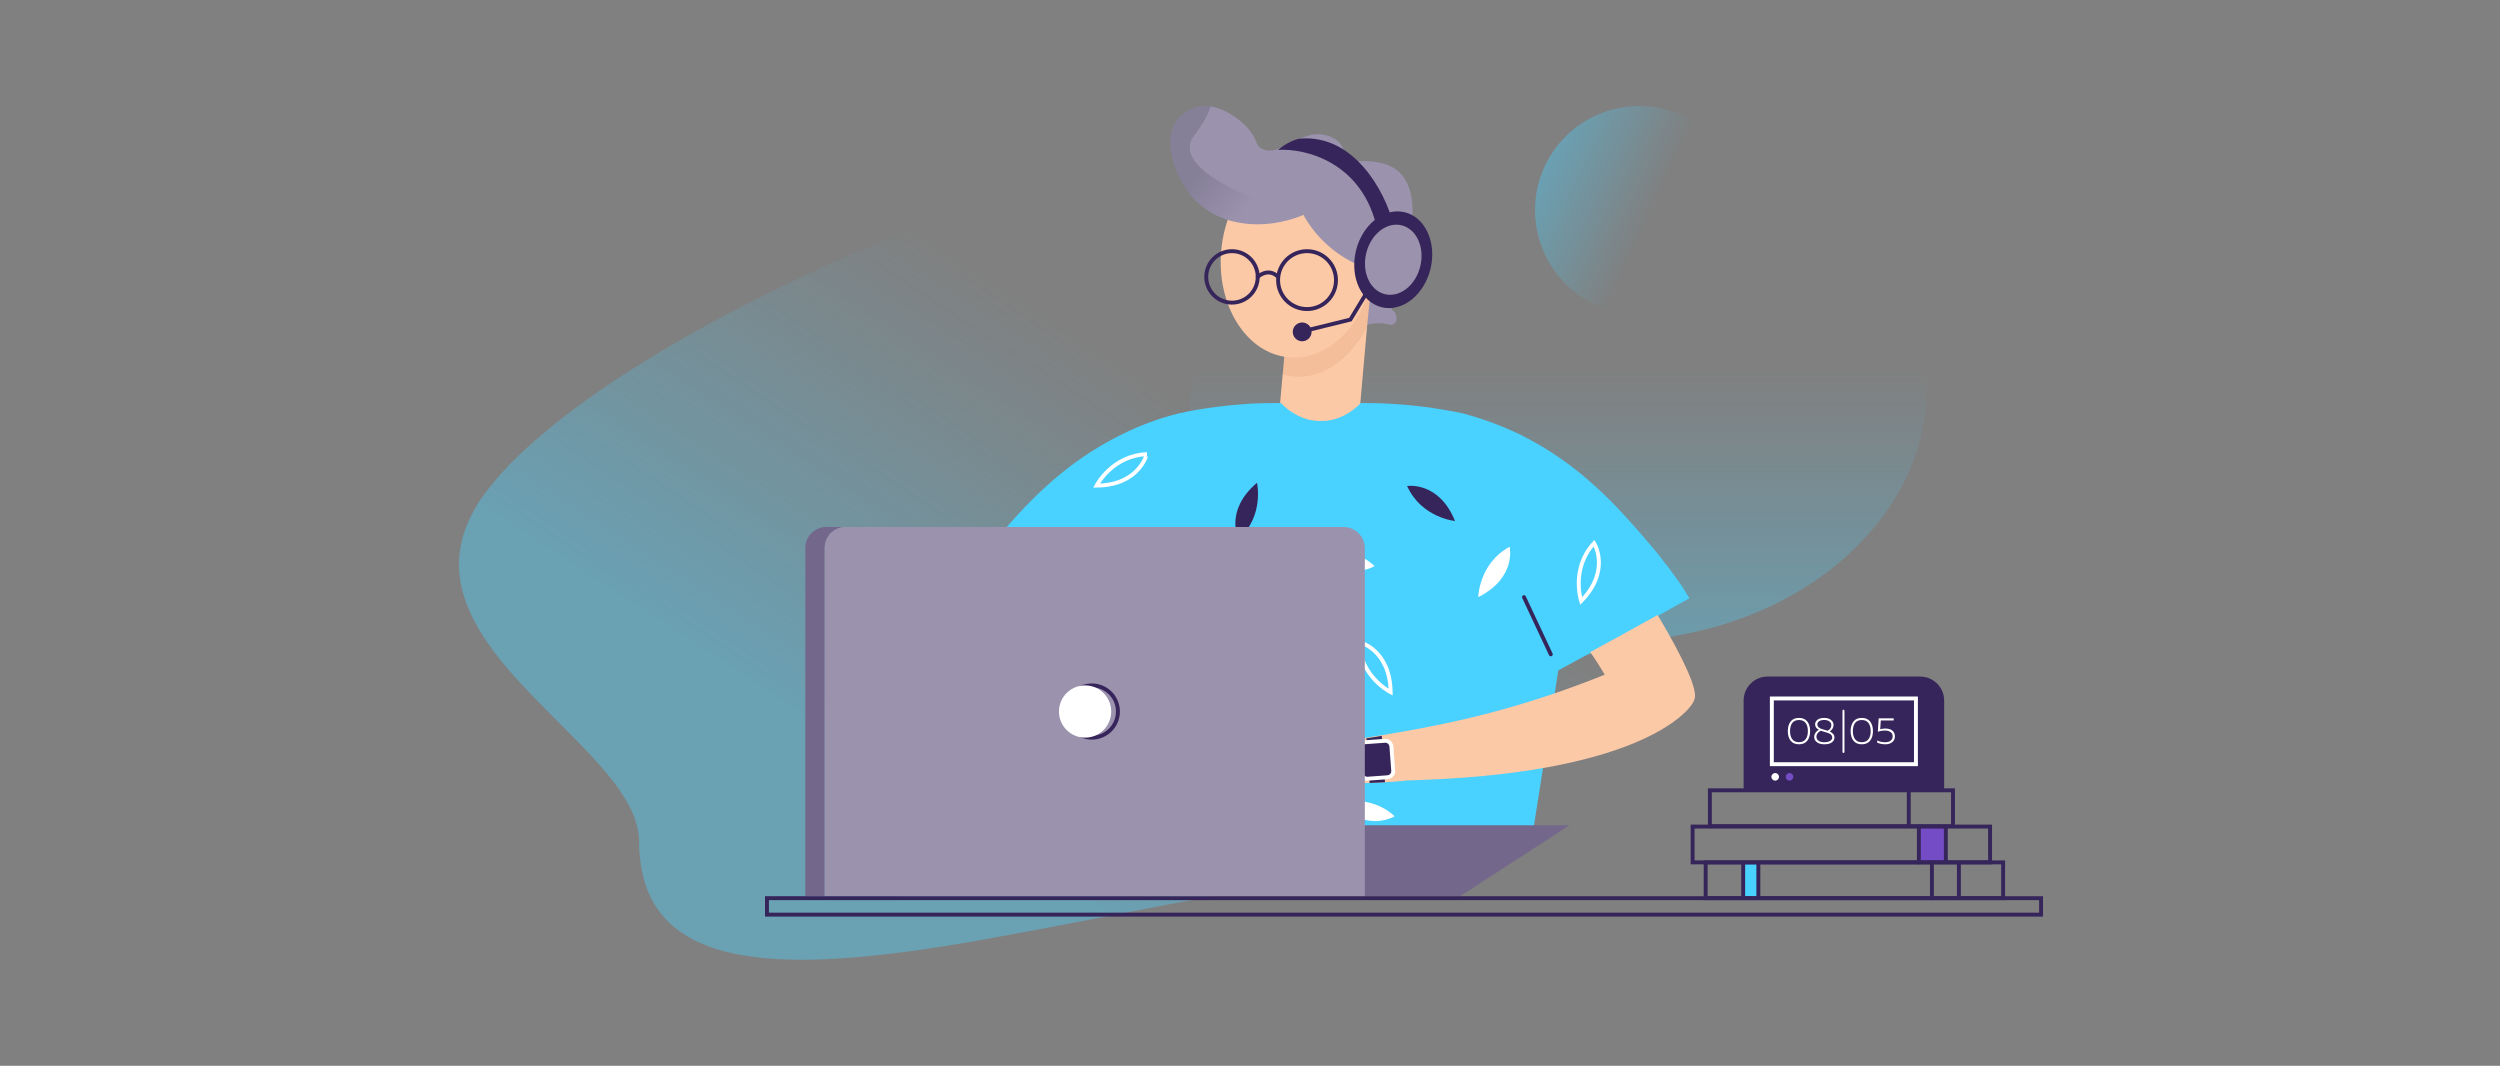 <svg width="638" height="272" viewBox="0 0 638 272" fill="none" xmlns="http://www.w3.org/2000/svg">
<rect x="0" y="0" width="638" height="272" fill="#808080" stroke="none"/>
<path opacity="0.4" d="M418.299 80.191C432.968 80.191 444.859 68.299 444.859 53.63C444.859 38.961 432.968 27.069 418.299 27.069C403.63 27.069 391.738 38.961 391.738 53.63C391.738 68.299 403.63 80.191 418.299 80.191Z" fill="url(#paint0_linear)"/>
<path opacity="0.4" d="M421.845 139.984C421.937 146.46 420.842 153.027 418.653 159.503C414.914 170.356 408.164 180.845 398.587 190.24C382.991 205.654 360.28 218.149 332.097 224.534C328.722 225.263 325.348 225.993 321.79 226.54C305.464 229.276 288.773 232.651 272.538 235.752C271.809 235.935 271.17 236.026 270.532 236.117C269.62 236.299 268.708 236.482 267.795 236.664C261.593 237.85 255.482 238.945 249.554 240.039C249.371 240.039 249.28 240.039 249.098 240.13C243.808 241.042 238.518 241.863 233.501 242.593C212.98 245.42 195.194 246.15 182.607 242.137C173.213 239.127 166.828 233.563 164.275 224.26C163.545 221.433 163.089 218.24 163.089 214.774C163.089 206.383 155.975 197.992 147.31 189.145C143.297 185.041 139.01 180.845 134.906 176.558C125.238 166.434 116.938 155.581 117.12 143.541C117.12 143.45 117.12 143.359 117.12 143.268C117.303 138.707 118.671 134.056 121.589 129.13C122.501 127.58 123.596 126.029 124.873 124.479C125.967 123.111 127.062 121.742 128.339 120.374C130.072 118.459 132.078 116.452 134.176 114.537C140.196 108.973 147.492 103.41 155.61 97.937C163.636 92.556 172.483 87.266 181.695 82.249C200.666 71.943 221.188 62.731 239.339 55.982C243.261 54.522 247.091 53.154 250.831 51.968C264.877 47.408 276.734 44.672 284.03 44.672C286.584 44.672 289.138 44.763 291.692 44.854C294.793 44.946 297.894 45.219 300.904 45.493C304.552 45.858 308.109 46.314 311.666 46.861C313.673 47.135 315.588 47.499 317.595 47.864C322.338 48.776 326.898 49.871 331.458 51.148C332.827 51.513 334.104 51.877 335.38 52.333C340.397 53.884 345.231 55.708 349.882 57.715C353.075 59.083 356.267 60.542 359.277 62.093C383.721 74.588 403.057 93.286 415.278 115.996C419.656 123.658 421.754 131.775 421.845 139.984Z" fill="url(#paint1_linear)"/>
<path opacity="0.4" d="M406.596 31.76C387.624 31.76 320.587 65.324 306.449 92.139C293.042 117.495 331.988 135.554 331.988 153.34C331.988 190.097 383.429 170.669 429.854 161.822C476.278 152.884 501.817 113.391 487.588 82.745C473.36 52.008 443.444 31.76 406.596 31.76Z" fill="url(#paint2_linear)"/>
<path d="M348.922 82.832L345.96 116.362L325.621 114.538L327.354 95.384C328.266 95.658 329.178 95.84 330.09 95.931C337.843 96.479 345 91.132 348.922 82.832Z" fill="#FCC9A7"/>
<path d="M354.292 82.794C351.574 82.044 348.855 82.888 348.855 82.888L349.699 73.889C349.887 74.077 350.168 74.171 350.449 74.264C352.136 74.921 354.105 74.171 355.511 72.577C355.511 72.577 354.292 78.764 355.511 79.326C356.729 79.888 357.01 83.544 354.292 82.794Z" fill="#9B92AD"/>
<path d="M350.858 63.688L348.921 82.933C344.962 91.312 337.874 96.838 330.048 96.101C329.127 96.009 328.272 95.787 327.352 95.511L330.324 61.847L350.858 63.688Z" fill="#F4BE9A"/>
<path d="M350.72 67.432C352.001 53.336 344.295 41.114 333.509 40.134C322.724 39.155 312.942 49.788 311.662 63.885C310.382 77.982 318.087 90.203 328.873 91.183C339.659 92.162 349.44 81.529 350.72 67.432Z" fill="#FCC9A7"/>
<path d="M356.999 70.302C358.094 67.201 357.091 63.917 354.719 63.005C352.348 62.093 349.429 64.008 348.243 67.11C348.152 67.474 347.97 67.839 347.97 68.204C334.745 62.914 331.188 51.696 331.188 51.696C331.188 51.696 339.214 38.014 353.077 41.754C366.485 45.493 357.729 68.569 356.999 70.302Z" fill="#9B92AD"/>
<path d="M356.994 70.302C356.994 70.393 356.994 70.393 356.994 70.393C356.63 71.396 356.082 72.217 355.444 72.947C354.076 74.497 352.16 75.136 350.519 74.588C350.245 74.497 349.971 74.406 349.789 74.224C348.147 73.129 347.418 70.758 347.965 68.295C348.056 67.93 348.147 67.565 348.238 67.201C349.424 64.008 352.343 62.184 354.714 63.096C357.177 63.917 358.18 67.109 356.994 70.302Z" fill="#FCC9A7"/>
<path d="M332.37 54.979C322.428 58.901 311.939 57.715 305.555 51.604C300.174 46.405 296.525 36.555 300.174 30.991C301.907 28.438 304.552 27.617 305.19 27.434C306.467 27.069 307.744 26.978 308.93 27.16C313.946 27.89 318.05 32.268 318.233 32.451C321.151 35.643 320.148 37.102 322.155 38.014C326.806 40.294 332.188 32.451 338.846 34.64C339.393 34.822 341.582 35.552 342.494 37.376C344.592 41.298 340.67 48.321 332.37 54.979Z" fill="#9B92AD"/>
<path opacity="0.4" d="M332.37 54.979C322.428 58.901 311.939 57.715 305.555 51.604C300.174 46.405 296.525 36.555 300.174 30.991C301.907 28.438 304.552 27.617 305.19 27.434C306.467 27.069 307.744 26.978 308.93 27.16C308.291 29.258 306.923 31.721 304.825 34.457C296.708 45.037 332.37 54.979 332.37 54.979Z" fill="url(#paint3_linear)"/>
<path d="M314.403 77.233C318.03 77.233 320.97 74.292 320.97 70.666C320.97 67.039 318.03 64.099 314.403 64.099C310.776 64.099 307.836 67.039 307.836 70.666C307.836 74.292 310.776 77.233 314.403 77.233Z" stroke="#36255A" stroke-miterlimit="10" stroke-linecap="round"/>
<path d="M333.556 78.874C337.636 78.874 340.944 75.567 340.944 71.487C340.944 67.406 337.636 64.099 333.556 64.099C329.476 64.099 326.168 67.406 326.168 71.487C326.168 75.567 329.476 78.874 333.556 78.874Z" stroke="#36255A" stroke-miterlimit="10" stroke-linecap="round"/>
<path d="M320.973 70.667C320.973 70.667 323.618 68.113 326.172 70.667" stroke="#36255A" stroke-miterlimit="10" stroke-linecap="round"/>
<path d="M431.153 152.663L426.41 155.308L423.309 157.041L418.748 159.503L415.009 161.601L414.826 161.692L409.992 164.337L409.171 164.793L401.875 168.807L397.679 171.087L391.319 211.635C375.723 227.049 360.466 218.15 332.283 224.535C328.909 225.264 325.534 225.994 321.977 226.541C305.651 229.277 288.96 219.693 272.725 222.794L276.464 171.725L276.555 170.996L265.063 164.702L264.242 164.246L259.408 161.601L259.226 161.51L247.825 155.217L243.082 152.572C243.447 152.024 243.903 151.386 244.268 150.747C244.724 150.109 245.089 149.47 245.545 148.832C246.366 147.555 247.369 146.278 248.372 144.91C248.737 144.454 249.102 143.998 249.375 143.542C249.467 143.451 249.558 143.36 249.649 143.268C249.74 143.086 249.923 142.904 250.014 142.721C250.47 142.174 250.835 141.627 251.291 141.079C252.203 139.985 253.115 138.799 254.118 137.705C261.05 129.678 270.627 118.551 286.223 110.89C291.149 108.427 296.074 106.694 300.725 105.508C307.384 104.049 313.403 103.411 318.602 103.046C321.521 102.863 324.075 102.863 326.264 102.863C326.446 102.863 326.72 102.863 326.902 102.863C326.902 102.863 327.176 103.137 327.632 103.593C329.091 104.961 332.557 107.515 336.935 107.424H337.209C341.586 107.515 345.052 104.961 346.512 103.593C346.968 103.137 347.241 102.863 347.241 102.863C347.424 102.863 347.697 102.863 347.88 102.863C349.886 102.863 352.258 102.863 354.812 103.046C360.102 103.319 366.395 104.049 373.418 105.508C378.07 106.785 382.995 108.518 387.92 110.89C403.425 118.551 413.093 129.678 420.025 137.705C420.664 138.434 421.302 139.255 421.941 139.985C422.214 140.35 422.579 140.715 422.853 141.079C423.309 141.627 423.765 142.174 424.13 142.721C424.312 142.995 424.586 143.268 424.768 143.542C425.133 143.998 425.498 144.454 425.863 144.91C426.866 146.278 427.869 147.646 428.69 148.832C429.146 149.47 429.602 150.109 429.967 150.747C430.332 151.477 430.788 152.115 431.153 152.663Z" fill="#49D1FF"/>
<path d="M285.129 144.818L277.285 166.526" stroke="#36255A" stroke-miterlimit="10" stroke-linecap="round"/>
<path d="M395.762 166.982L388.922 152.389" stroke="#36255A" stroke-miterlimit="10" stroke-linecap="round"/>
<path d="M317.508 160.324C317.508 160.324 322.159 153.027 331.098 153.574C331.098 153.574 328.453 161.236 317.508 160.324Z" fill="#36255A"/>
<path d="M305.285 155.946C305.285 155.946 297.533 152.024 297.168 143.177C297.168 143.177 305.103 144.91 305.285 155.946Z" fill="white"/>
<path d="M377.246 152.389C377.246 152.389 377.428 143.724 385.272 139.528C385.272 139.528 387.097 147.463 377.246 152.389Z" fill="white"/>
<path d="M354.899 176.65C354.899 176.65 347.146 172.728 346.781 163.881C346.781 163.79 354.716 165.614 354.899 176.65Z" stroke="white" stroke-miterlimit="10"/>
<path d="M279.836 123.932C279.836 123.932 283.758 116.27 292.696 115.905C292.605 115.905 290.781 123.84 279.836 123.932Z" stroke="white" stroke-miterlimit="10"/>
<path d="M320.79 123.201C320.79 123.201 322.705 131.683 316.047 137.612C316.047 137.521 312.399 130.315 320.79 123.201Z" fill="#36255A"/>
<path d="M336.02 141.17C336.02 141.17 344.228 138.434 350.795 144.454C350.795 144.454 343.955 148.832 336.02 141.17Z" fill="white"/>
<path d="M303.641 179.842C303.641 179.842 307.563 172.18 316.501 171.815C316.501 171.815 314.586 179.659 303.641 179.842Z" stroke="white" stroke-miterlimit="10"/>
<path d="M371.316 132.961C371.316 132.961 362.742 132.14 359.094 124.023C359.094 124.023 367.211 122.746 371.316 132.961Z" fill="#36255A"/>
<path d="M264.332 141.078C264.332 141.078 272.814 142.537 275.824 150.929C275.915 150.929 267.798 151.567 264.332 141.078Z" fill="#36255A"/>
<path d="M403.515 153.391C403.515 153.391 400.779 145.182 406.798 138.615C406.798 138.615 411.176 145.547 403.515 153.391Z" stroke="white" stroke-miterlimit="10"/>
<path d="M318.699 219.609C318.699 219.609 323.351 212.312 332.289 212.859C332.289 212.859 329.644 220.521 318.699 219.609Z" fill="#36255A"/>
<path d="M302.278 203.739C302.278 203.739 294.525 199.817 294.16 190.97C294.16 190.97 302.095 192.794 302.278 203.739Z" fill="white"/>
<path d="M341.137 205.016C341.137 205.016 349.345 202.28 355.912 208.299C355.912 208.299 349.072 212.677 341.137 205.016Z" fill="white"/>
<path d="M285.59 212.769C285.59 212.769 294.072 214.228 297.082 222.619C297.082 222.619 288.965 223.257 285.59 212.769Z" fill="#36255A"/>
<path d="M496.042 201.474H444.969V178.787C444.969 175.454 447.657 172.658 451.098 172.658H490.021C493.354 172.658 496.15 175.346 496.15 178.787V201.474H496.042Z" fill="#36255A"/>
<path d="M488.949 178.249H452.176V195.023H488.949V178.249Z" stroke="white" stroke-miterlimit="10"/>
<path d="M470.453 181.367V191.904" stroke="white" stroke-width="0.5" stroke-miterlimit="10" stroke-linecap="round"/>
<path d="M453.03 199.218C453.565 199.218 453.998 198.784 453.998 198.25C453.998 197.715 453.565 197.282 453.03 197.282C452.496 197.282 452.062 197.715 452.062 198.25C452.062 198.784 452.496 199.218 453.03 199.218Z" fill="white"/>
<path d="M456.686 199.218C457.221 199.218 457.654 198.784 457.654 198.25C457.654 197.715 457.221 197.282 456.686 197.282C456.152 197.282 455.719 197.715 455.719 198.25C455.719 198.784 456.152 199.218 456.686 199.218Z" fill="#744CC6"/>
<path d="M456.966 189.024C456.486 188.41 456.246 187.595 456.246 186.578C456.246 185.561 456.486 184.745 456.966 184.131C457.446 183.517 458.156 183.21 459.096 183.21C460.036 183.21 460.746 183.517 461.226 184.131C461.705 184.745 461.945 185.561 461.945 186.578C461.945 187.595 461.705 188.41 461.226 189.024C460.746 189.638 460.036 189.945 459.096 189.945C458.156 189.945 457.446 189.638 456.966 189.024ZM460.794 188.66C461.178 188.161 461.37 187.467 461.37 186.578C461.37 185.689 461.178 184.995 460.794 184.496C460.417 183.997 459.851 183.748 459.096 183.748C458.341 183.748 457.772 183.997 457.388 184.496C457.011 184.995 456.822 185.689 456.822 186.578C456.822 187.467 457.011 188.161 457.388 188.66C457.772 189.159 458.341 189.408 459.096 189.408C459.851 189.408 460.417 189.159 460.794 188.66ZM463.213 184.841C463.213 184.394 463.411 184.01 463.807 183.69C464.204 183.37 464.786 183.21 465.554 183.21C466.27 183.21 466.839 183.383 467.261 183.728C467.69 184.074 467.91 184.48 467.923 184.947C467.93 185.292 467.846 185.615 467.674 185.916C467.501 186.217 467.255 186.469 466.935 186.674C467.747 187.032 468.153 187.547 468.153 188.218C468.153 188.698 467.936 189.108 467.501 189.446C467.066 189.779 466.43 189.945 465.592 189.945C464.76 189.945 464.118 189.766 463.664 189.408C463.209 189.05 462.982 188.602 462.982 188.065C462.982 187.713 463.085 187.374 463.289 187.048C463.494 186.722 463.791 186.453 464.182 186.242C463.536 185.91 463.213 185.443 463.213 184.841ZM465.611 186.779C465.221 186.671 464.908 186.572 464.671 186.482C464.313 186.642 464.034 186.859 463.836 187.134C463.644 187.409 463.548 187.7 463.548 188.007C463.548 188.436 463.724 188.778 464.076 189.034C464.428 189.29 464.936 189.418 465.602 189.418C466.196 189.418 466.676 189.306 467.041 189.082C467.405 188.858 467.587 188.58 467.587 188.247C467.587 188.075 467.549 187.918 467.472 187.777C467.402 187.636 467.319 187.525 467.223 187.441C467.133 187.352 466.989 187.265 466.791 187.182C466.599 187.093 466.439 187.029 466.311 186.99C466.19 186.946 466.001 186.888 465.745 186.818C465.688 186.799 465.643 186.786 465.611 186.779ZM467.357 185.043C467.357 184.685 467.197 184.378 466.878 184.122C466.558 183.866 466.113 183.738 465.544 183.738C464.987 183.738 464.556 183.844 464.249 184.055C463.942 184.266 463.788 184.528 463.788 184.841C463.788 185.014 463.823 185.171 463.894 185.311C463.971 185.446 464.054 185.555 464.143 185.638C464.233 185.721 464.364 185.804 464.537 185.887C464.716 185.964 464.86 186.021 464.968 186.06C465.083 186.098 465.247 186.146 465.458 186.204C465.515 186.223 465.56 186.236 465.592 186.242C465.669 186.268 465.803 186.306 465.995 186.357C466.187 186.408 466.334 186.45 466.436 186.482C467.05 186.137 467.357 185.657 467.357 185.043Z" fill="white"/>
<path d="M472.997 189.024C472.518 188.41 472.278 187.595 472.278 186.578C472.278 185.561 472.518 184.745 472.997 184.131C473.477 183.517 474.187 183.21 475.127 183.21C476.067 183.21 476.777 183.517 477.257 184.131C477.737 184.745 477.976 185.561 477.976 186.578C477.976 187.595 477.737 188.41 477.257 189.024C476.777 189.638 476.067 189.945 475.127 189.945C474.187 189.945 473.477 189.638 472.997 189.024ZM476.825 188.66C477.209 188.161 477.401 187.467 477.401 186.578C477.401 185.689 477.209 184.995 476.825 184.496C476.448 183.997 475.882 183.748 475.127 183.748C474.372 183.748 473.803 183.997 473.419 184.496C473.042 184.995 472.853 185.689 472.853 186.578C472.853 187.467 473.042 188.161 473.419 188.66C473.803 189.159 474.372 189.408 475.127 189.408C475.882 189.408 476.448 189.159 476.825 188.66ZM479.436 183.316H483.264V183.863H479.973L479.829 186.108C480.251 185.98 480.689 185.916 481.143 185.916C481.585 185.916 481.981 185.98 482.333 186.108C482.685 186.229 482.979 186.447 483.216 186.76C483.459 187.074 483.58 187.464 483.58 187.931C483.58 188.545 483.353 189.034 482.899 189.399C482.451 189.763 481.866 189.945 481.143 189.945C480.338 189.945 479.64 189.798 479.052 189.504V188.967C479.64 189.267 480.315 189.418 481.076 189.418C481.665 189.418 482.132 189.287 482.477 189.024C482.829 188.762 483.005 188.398 483.005 187.931C483.005 187.406 482.813 187.026 482.429 186.789C482.052 186.552 481.562 186.434 480.961 186.434C480.398 186.434 479.819 186.536 479.225 186.741L479.436 183.316Z" fill="white"/>
<path d="M448.73 220.184H444.859V229.216H448.73V220.184Z" fill="#49D1FF"/>
<path d="M496.577 210.937H489.695V219.861H496.577V210.937Z" fill="#744CC6"/>
<path d="M507.868 210.936H431.957V220.075H507.868V210.936Z" stroke="#36255A" stroke-miterlimit="10" stroke-linecap="round"/>
<path d="M489.695 210.936V220.075" stroke="#36255A" stroke-miterlimit="10" stroke-linecap="round"/>
<path d="M496.574 211.043V219.86" stroke="#36255A" stroke-miterlimit="10" stroke-linecap="round"/>
<path d="M511.201 220.076H435.289V229.216H511.201V220.076Z" stroke="#36255A" stroke-miterlimit="10" stroke-linecap="round"/>
<path d="M493.027 220.076V229.216" stroke="#36255A" stroke-miterlimit="10" stroke-linecap="round"/>
<path d="M499.91 220.184V229.108" stroke="#36255A" stroke-miterlimit="10" stroke-linecap="round"/>
<path d="M498.404 201.689H436.363V210.829H498.404V201.689Z" stroke="#36255A" stroke-miterlimit="10" stroke-linecap="round"/>
<path d="M487.117 201.797V210.614" stroke="#36255A" stroke-miterlimit="10" stroke-linecap="round"/>
<path d="M444.859 220.184V228.893" stroke="#36255A" stroke-miterlimit="10" stroke-linecap="round"/>
<path d="M448.73 220.29V228.999" stroke="#36255A" stroke-miterlimit="10" stroke-linecap="round"/>
<path d="M520.881 229.215H195.73V233.408H520.881V229.215Z" stroke="#36255A" stroke-miterlimit="10" stroke-linecap="round"/>
<path d="M317.876 197.719C318.24 197.993 317.875 197.719 326.905 197.537C326.723 197.628 319.244 200.182 320.703 200.638C322.436 201.185 328 200.364 328.456 200.273C328 200.455 322.618 202.371 323.804 202.644C324.99 202.918 341.133 199.817 341.133 199.817L346.697 199.908C347.609 199.908 348.613 199.817 349.525 199.817C350.893 199.726 352.17 199.726 353.447 199.634C355.362 199.543 357.277 199.361 359.101 199.178L363.844 198.996C419.663 196.807 431.794 180.937 432.341 178.657C433.618 176.559 429.696 168.168 423.038 156.949L411.637 163.243L411.455 163.334L405.8 166.435C405.891 166.617 406.073 166.8 406.165 166.891C407.442 168.715 408.536 170.539 409.539 172.181C388.47 180.663 371.506 184.403 356.092 187.048C354.997 187.23 353.903 187.413 352.808 187.595C351.44 187.777 350.163 188.051 348.886 188.233C347.7 188.416 346.606 188.598 345.603 188.781C344.691 188.963 343.87 189.054 342.958 189.237C341.316 189.51 340.313 189.693 340.221 189.693L332.013 190.97C332.013 190.97 319.244 193.25 319.882 194.344C320.521 195.348 327.087 194.892 327.27 194.892C326.905 195.074 316.963 196.898 317.876 197.719Z" fill="#FCC9A7"/>
<path d="M348.703 188.416L349.524 199.817C350.892 199.726 352.169 199.726 353.446 199.634L352.625 187.777C351.257 188.051 349.98 188.233 348.703 188.416Z" fill="#36255A"/>
<path d="M349.069 198.723L354.085 198.358C354.997 198.267 355.636 197.537 355.545 196.625L355.088 190.514C354.997 189.602 354.268 188.963 353.356 189.055L348.339 189.419C347.427 189.511 346.789 190.24 346.88 191.152L347.336 197.263C347.518 198.175 348.248 198.814 349.069 198.723Z" fill="#36255A" stroke="white" stroke-miterlimit="10"/>
<path d="M215.838 134.487C212.827 134.487 210.462 136.853 210.462 139.863V228.678H205.516V139.863C205.516 136.853 207.881 134.487 210.892 134.487H215.838Z" fill="#73678C"/>
<path d="M372.676 228.676L400.524 210.612H258.701L229.992 228.676H372.676Z" fill="#73678C"/>
<path d="M348.306 139.862V228.677H210.461V139.862C210.461 136.852 212.826 134.486 215.837 134.486H342.93C345.833 134.486 348.306 136.959 348.306 139.862Z" fill="#9B92AD"/>
<path d="M278.631 188.248C282.313 188.248 285.298 185.263 285.298 181.581C285.298 177.9 282.313 174.915 278.631 174.915C274.95 174.915 271.965 177.9 271.965 181.581C271.965 185.263 274.95 188.248 278.631 188.248Z" stroke="#36255A" stroke-miterlimit="10" stroke-linecap="round"/>
<path d="M276.913 188.248C280.594 188.248 283.579 185.263 283.579 181.581C283.579 177.9 280.594 174.915 276.913 174.915C273.231 174.915 270.246 177.9 270.246 181.581C270.246 185.263 273.231 188.248 276.913 188.248Z" fill="white"/>
<path d="M331.701 35.384C345.667 34.16 353.494 49.167 355.418 56.701L351.523 58.788C347.906 41.317 333.057 37.813 326.172 38.253C328.231 36.473 330.611 35.523 331.701 35.384Z" fill="#36255A"/>
<path d="M333.946 84.18L344.618 81.559L351.064 70.917" stroke="#36255A"/>
<ellipse cx="355.556" cy="66.287" rx="9.789" ry="12.472" transform="rotate(13.485 355.556 66.287)" fill="#36255A"/>
<ellipse cx="355.559" cy="66.286" rx="7.097" ry="9.043" transform="rotate(13.485 355.559 66.286)" fill="#9B92AD"/>
<circle cx="332.314" cy="84.695" r="2.399" fill="#36255A"/>
<defs>
<linearGradient id="paint0_linear" x1="394.143" y1="42.57" x2="442.415" y2="64.735" gradientUnits="userSpaceOnUse">
<stop stop-color="#49D1FF"/>
<stop offset="0.562" stop-color="#49D1FF" stop-opacity="0"/>
</linearGradient>
<linearGradient id="paint1_linear" x1="234.326" y1="201.45" x2="350.291" y2="23.191" gradientUnits="userSpaceOnUse">
<stop stop-color="#49D1FF"/>
<stop offset="0.562" stop-color="#49D1FF" stop-opacity="0"/>
</linearGradient>
<linearGradient id="paint2_linear" x1="397.568" y1="174.956" x2="397.568" y2="31.76" gradientUnits="userSpaceOnUse">
<stop stop-color="#49D1FF"/>
<stop offset="0.562" stop-color="#49D1FF" stop-opacity="0"/>
</linearGradient>
<linearGradient id="paint3_linear" x1="308.276" y1="40.289" x2="329.785" y2="58.7" gradientUnits="userSpaceOnUse">
<stop stop-color="#636178"/>
<stop offset="0.562" stop-color="#636178" stop-opacity="0"/>
</linearGradient>
</defs>
</svg>
